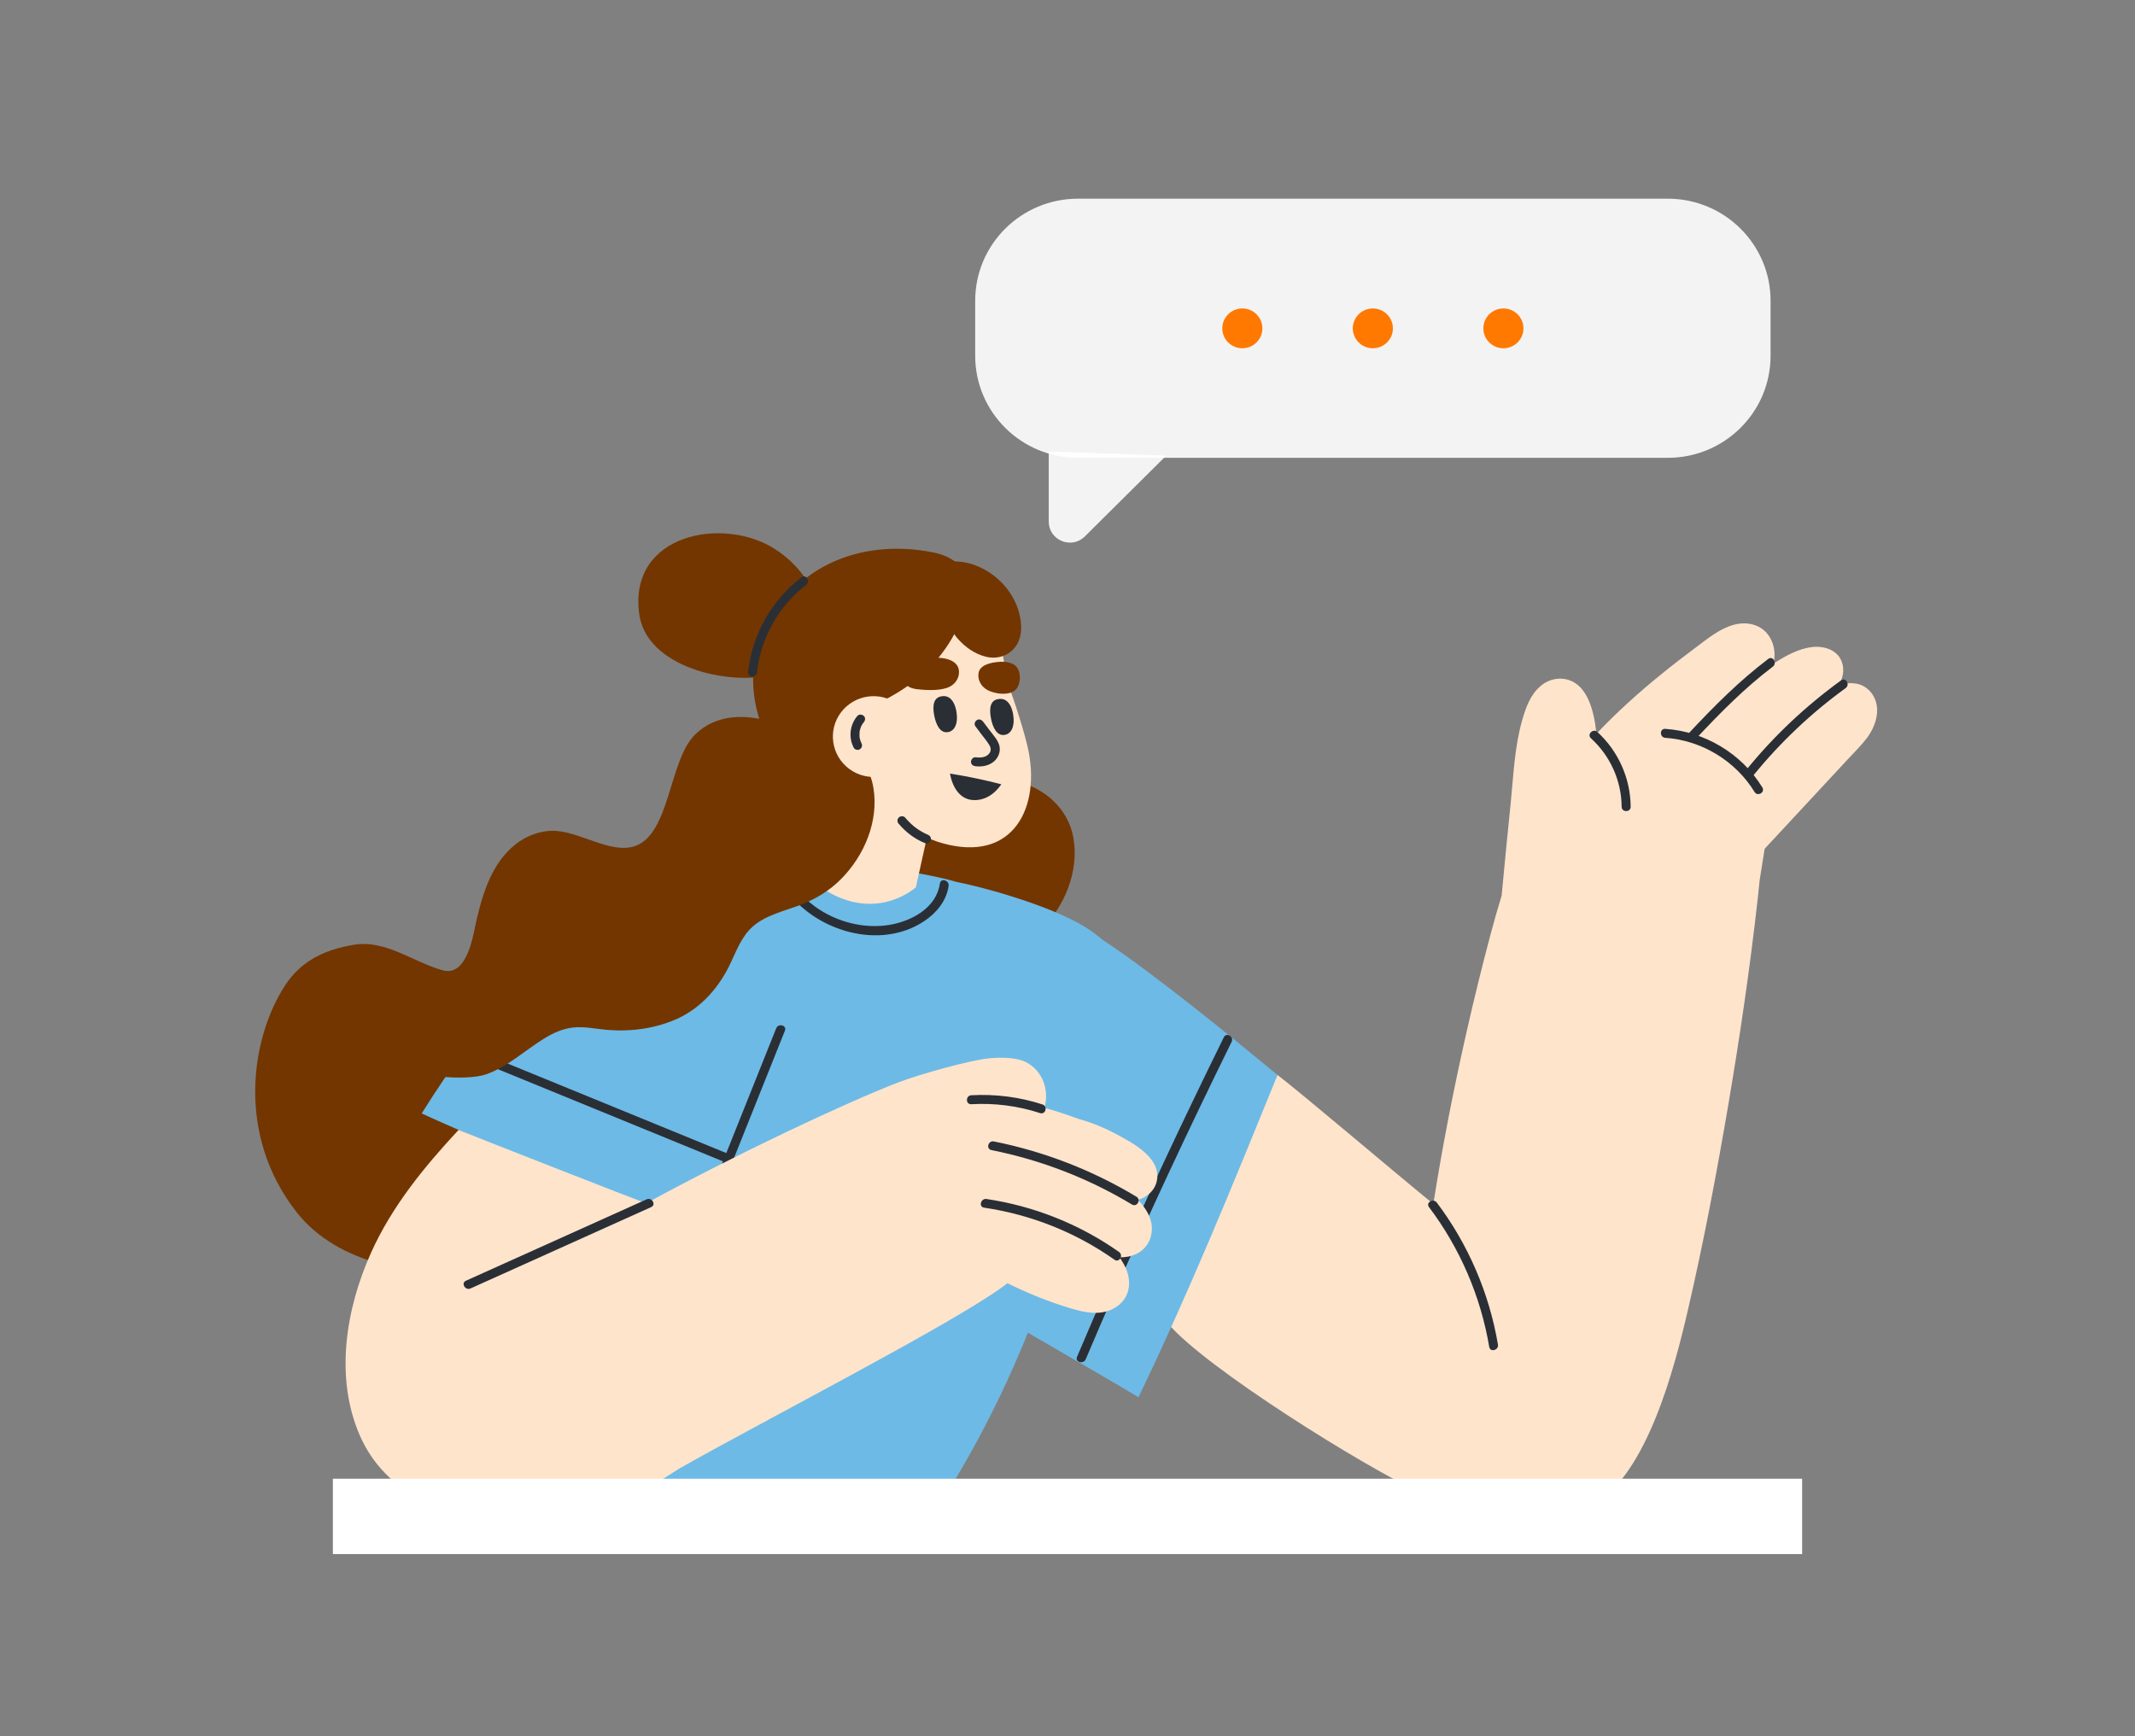 <?xml version="1.0" encoding="UTF-8" standalone="no" ?>
<!DOCTYPE svg PUBLIC "-//W3C//DTD SVG 1.1//EN" "http://www.w3.org/Graphics/SVG/1.1/DTD/svg11.dtd">
<svg xmlns="http://www.w3.org/2000/svg" xmlns:xlink="http://www.w3.org/1999/xlink" version="1.1" width="150" height="122" viewBox="0 0 150 122" xml:space="preserve">

<rect x="0" y="0" width="150" height="122" fill="#808080" stroke="none"/>

<defs>
</defs>
<g transform="matrix(1 0 0 1 75 61)" id="114e8fd0-b549-4e88-b257-33c02c332592"  >
<rect style="stroke: none; stroke-width: 1; stroke-dasharray: none; stroke-linecap: butt; stroke-dashoffset: 0; stroke-linejoin: miter; stroke-miterlimit: 4; fill: rgb(255,255,255); fill-rule: nonzero; opacity: 1; visibility: hidden;" vector-effect="non-scaling-stroke"  x="-75" y="-61" rx="0" ry="0" width="150" height="122" />
</g>
<g transform="matrix(0 0 0 0 0 0)" id="8f337c60-c65d-4e77-bb3d-920b505a3bed"  >
</g>
<g transform="matrix(0.77 0 0 0.77 74.91 60.93)"  >
<g style="" vector-effect="non-scaling-stroke"   >
		<g transform="matrix(1 0 0 1 3.77 -33.77)"  >
<path style="stroke: none; stroke-width: 1; stroke-dasharray: none; stroke-linecap: butt; stroke-dashoffset: 0; stroke-linejoin: miter; stroke-miterlimit: 4; fill: rgb(255,255,255); fill-rule: nonzero; opacity: 0.9;" vector-effect="non-scaling-stroke"  transform=" translate(-78.27, -27.23)" d="M 72.905 23.066 L 72.905 29.466 C 72.905 31.175 74.985 32.031 76.2 30.821 L 83.633 23.44 L 72.905 23.066 Z" stroke-linecap="round" />
</g>
		<g transform="matrix(1 0 0 1 27.98 -49.18)"  >
<path style="stroke: none; stroke-width: 1; stroke-dasharray: none; stroke-linecap: butt; stroke-dashoffset: 0; stroke-linejoin: miter; stroke-miterlimit: 4; fill: rgb(255,255,255); fill-rule: nonzero; opacity: 0.9;" vector-effect="non-scaling-stroke"  transform=" translate(-102.48, -11.82)" d="M 129.387 0 L 75.575 0 C 70.394 0 66.194 4.17 66.194 9.315 L 66.194 14.333 C 66.194 19.477 70.394 23.648 75.575 23.648 L 129.387 23.648 C 134.568 23.648 138.768 19.477 138.768 14.333 L 138.768 9.315 C 138.768 4.17 134.568 0 129.387 0 Z" stroke-linecap="round" />
</g>
		<g transform="matrix(1 0 0 1 16.07 -49.17)"  >
<path style="stroke: none; stroke-width: 1; stroke-dasharray: none; stroke-linecap: butt; stroke-dashoffset: 0; stroke-linejoin: miter; stroke-miterlimit: 4; fill: rgb(255,120,0); fill-rule: nonzero; opacity: 1;" vector-effect="non-scaling-stroke"  transform=" translate(-90.57, -11.82)" d="M 90.569 13.64 C 91.579 13.64 92.398 12.827 92.398 11.824 C 92.398 10.821 91.579 10.008 90.569 10.008 C 89.559 10.008 88.74 10.821 88.74 11.824 C 88.74 12.827 89.559 13.64 90.569 13.64 Z" stroke-linecap="round" />
</g>
		<g transform="matrix(1 0 0 1 27.98 -49.17)"  >
<path style="stroke: none; stroke-width: 1; stroke-dasharray: none; stroke-linecap: butt; stroke-dashoffset: 0; stroke-linejoin: miter; stroke-miterlimit: 4; fill: rgb(255,120,0); fill-rule: nonzero; opacity: 1;" vector-effect="non-scaling-stroke"  transform=" translate(-102.48, -11.82)" d="M 102.478 13.64 C 103.488 13.64 104.307 12.827 104.307 11.824 C 104.307 10.821 103.488 10.008 102.478 10.008 C 101.468 10.008 100.649 10.821 100.649 11.824 C 100.649 12.827 101.468 13.64 102.478 13.64 Z" stroke-linecap="round" />
</g>
		<g transform="matrix(1 0 0 1 39.89 -49.17)"  >
<path style="stroke: none; stroke-width: 1; stroke-dasharray: none; stroke-linecap: butt; stroke-dashoffset: 0; stroke-linejoin: miter; stroke-miterlimit: 4; fill: rgb(255,120,0); fill-rule: nonzero; opacity: 1;" vector-effect="non-scaling-stroke"  transform=" translate(-114.39, -11.82)" d="M 114.39 13.64 C 115.4 13.64 116.219 12.827 116.219 11.824 C 116.219 10.821 115.4 10.008 114.39 10.008 C 113.38 10.008 112.562 10.821 112.562 11.824 C 112.562 12.827 113.38 13.64 114.39 13.64 Z" stroke-linecap="round" />
</g>
		<g transform="matrix(1 0 0 1 41.63 18.77)"  >
<path style="stroke: none; stroke-width: 1; stroke-dasharray: none; stroke-linecap: butt; stroke-dashoffset: 0; stroke-linejoin: miter; stroke-miterlimit: 4; fill: rgb(255,228,204); fill-rule: nonzero; opacity: 1;" vector-effect="non-scaling-stroke"  transform=" translate(-116.14, -79.77)" d="M 147.736 44.839 C 147.017 44.115 145.985 44.121 145.049 44.34 C 145.046 44.34 145.042 44.34 145.039 44.34 C 145.36 43.737 145.524 43.078 145.314 42.378 C 144.955 41.179 143.667 40.781 142.529 40.919 C 141.308 41.072 140.156 41.717 139.137 42.365 C 139.109 42.382 139.081 42.403 139.054 42.42 C 139.214 41.675 139.158 40.888 138.806 40.199 C 138.146 38.91 136.747 38.518 135.403 38.889 C 134.098 39.249 133.002 40.174 131.941 40.965 C 129.816 42.548 127.739 44.205 125.781 45.993 C 124.78 46.908 123.806 47.854 122.878 48.841 C 122.825 48.173 122.724 47.511 122.55 46.852 C 122.291 45.875 121.848 44.801 120.972 44.219 C 119.988 43.564 118.714 43.702 117.817 44.451 C 116.871 45.237 116.453 46.412 116.125 47.552 C 115.416 50.013 115.318 52.646 115.064 55.18 C 114.777 57.987 114.498 60.794 114.24 63.601 C 113.891 64.72 113.574 65.85 113.27 66.979 C 112.471 69.97 111.734 72.975 111.05 75.993 C 109.867 81.205 108.838 86.455 108.007 91.733 C 107.7 91.48 107.389 91.23 107.082 90.977 C 104.852 89.158 96.071 81.718 93.789 79.961 C 93.635 79.843 83.577 102.382 83.776 102.621 C 87.193 106.7 101.875 115.811 106.733 118.022 C 109.218 119.151 111.87 120.052 114.568 120.534 C 116.058 120.801 117.611 120.894 119.102 120.596 C 120.354 120.347 121.531 119.869 122.623 119.217 C 127.54 116.275 129.997 106.742 131.219 101.485 C 132.656 95.299 133.839 89.044 134.904 82.785 C 135.975 76.492 136.904 70.168 137.612 63.822 C 137.672 63.275 137.731 62.731 137.783 62.183 C 137.933 61.23 138.083 60.277 138.237 59.324 C 140.066 57.356 141.894 55.391 143.72 53.423 L 145.775 51.208 C 146.396 50.536 147.07 49.888 147.614 49.15 C 148.539 47.892 148.972 46.073 147.747 44.835 L 147.736 44.839 Z" stroke-linecap="round" />
</g>
		<g transform="matrix(1 0 0 1 -13.04 5.44)"  >
<path style="stroke: none; stroke-width: 1; stroke-dasharray: none; stroke-linecap: butt; stroke-dashoffset: 0; stroke-linejoin: miter; stroke-miterlimit: 4; fill: rgb(115,54,0); fill-rule: nonzero; opacity: 1;" vector-effect="non-scaling-stroke"  transform=" translate(-61.46, -66.44)" d="M 68.415 52.924 C 65.515 52.771 62.129 53.804 60.049 55.88 C 58.992 56.933 58.343 58.198 58.158 59.678 C 58.008 60.87 58.14 62.201 56.922 62.859 C 56.249 63.223 55.509 63.455 54.807 63.757 C 54.022 64.093 53.261 64.484 52.539 64.938 C 51.147 65.819 49.887 66.921 48.993 68.31 C 47.206 71.086 47.213 74.6 48.958 77.407 C 49.831 78.807 51.063 79.805 52.762 79.944 C 53.973 80.044 55.181 79.753 56.27 79.23 C 57.348 79.084 58.402 78.692 59.334 78.055 C 60.643 77.161 61.445 75.844 62.108 74.444 C 62.663 73.276 63.138 71.963 64.133 71.079 C 65.347 70.001 67.05 69.641 68.533 69.073 C 69.912 68.542 71.186 67.766 72.222 66.713 C 74.355 64.557 75.674 61.417 75.161 58.371 C 74.613 55.114 71.594 53.083 68.411 52.913 L 68.415 52.924 Z" stroke-linecap="round" />
</g>
		<g transform="matrix(1 0 0 1 1.68 25.86)"  >
<path style="stroke: none; stroke-width: 1; stroke-dasharray: none; stroke-linecap: butt; stroke-dashoffset: 0; stroke-linejoin: miter; stroke-miterlimit: 4; fill: rgb(109,186,230); fill-rule: nonzero; opacity: 1;" vector-effect="non-scaling-stroke"  transform=" translate(-76.18, -86.86)" d="M 61.165 97.562 C 66.826 101.197 77.044 106.918 81.093 109.372 C 85.738 99.721 89.493 90.503 93.782 79.964 C 89.493 76.43 82.339 70.587 77.763 67.596 C 75.017 65.801 74.026 65.538 70.902 64.509 C 69.457 64.034 69.119 64.779 67.583 64.938 C 65.912 65.115 64.743 66.21 64.072 67.683 C 63.402 69.156 63.113 70.857 62.746 72.424 C 62.352 74.122 62.01 75.834 61.766 77.556 C 61.609 78.668 61.507 79.791 61.459 80.917 C 63.392 88.763 54.36 93.188 61.162 97.558 L 61.165 97.562 Z" stroke-linecap="round" />
</g>
		<g transform="matrix(1 0 0 1 -43.67 11.49)"  >
<path style="stroke: none; stroke-width: 1; stroke-dasharray: none; stroke-linecap: butt; stroke-dashoffset: 0; stroke-linejoin: miter; stroke-miterlimit: 4; fill: rgb(115,54,0); fill-rule: nonzero; opacity: 1;" vector-effect="non-scaling-stroke"  transform=" translate(-30.83, -72.49)" d="M 61.165 59.026 C 61.147 56.687 60.505 54.32 58.997 52.48 C 57.908 51.153 56.052 50.072 54.335 50.373 C 51.993 49.808 49.927 48.443 47.62 47.743 C 45.202 47.012 42.549 47.033 40.644 48.894 C 38.26 51.222 38.365 57.845 35.245 59.044 C 32.962 59.92 29.982 57.592 27.511 57.685 C 26.318 57.73 25.18 58.181 24.252 58.919 C 22.098 60.634 21.282 63.317 20.681 65.877 C 20.419 66.987 19.914 71.037 17.617 70.414 C 14.944 69.686 12.417 67.603 9.52 68.082 C 6.763 68.535 4.67 69.585 3.225 71.796 C 0.143 76.516 -1.309 85.367 4.286 92.495 C 8.009 97.24 15.628 98.858 21.016 96.848 C 23.466 95.933 25.989 87.38 27.965 85.707 C 28.153 85.779 28.342 85.849 28.53 85.904 C 30.656 86.545 33.008 86.382 35.144 85.883 C 39.342 84.906 44.346 83.825 46.859 80.37 C 49.445 76.814 53.152 74.784 55.839 71.703 C 58.809 68.296 61.203 63.667 61.168 59.023 L 61.165 59.026 Z" stroke-linecap="round" />
</g>
		<g transform="matrix(1 0 0 1 -20.92 30.15)"  >
<path style="stroke: none; stroke-width: 1; stroke-dasharray: none; stroke-linecap: butt; stroke-dashoffset: 0; stroke-linejoin: miter; stroke-miterlimit: 4; fill: rgb(109,186,230); fill-rule: nonzero; opacity: 1;" vector-effect="non-scaling-stroke"  transform=" translate(-53.58, -91.15)" d="M 82.105 80.048 C 81.725 74.534 81.233 69.922 76.724 66.785 C 73.942 64.852 67.932 63.05 64.572 62.367 C 64.564 62.367 64.554 62.36 64.547 62.36 C 56.185 59.969 40.91 60.316 40.91 60.316 C 40.91 60.316 39.824 63.615 39.594 63.733 C 39.486 63.788 32.506 78.249 29.034 83.083 C 28.36 84.019 27.714 84.979 27.086 85.942 C 25.421 87.287 24.964 89.626 25.02 91.692 C 25.09 94.194 25.858 96.765 26.779 99.08 C 28.712 103.942 31.382 115.26 37.224 117.1 L 60.673 122 C 61.916 121.31 70.389 108.551 74.242 93.715 C 75.01 90.763 79.386 92.069 80.412 89.193 C 81.466 86.244 82.321 83.205 82.105 80.041 L 82.105 80.048 Z" stroke-linecap="round" />
</g>
		<g transform="matrix(1 0 0 1 -18.21 3.71)"  >
<path style="stroke: none; stroke-width: 1; stroke-dasharray: none; stroke-linecap: butt; stroke-dashoffset: 0; stroke-linejoin: miter; stroke-miterlimit: 4; fill: rgb(42,47,53); fill-rule: nonzero; opacity: 1;" vector-effect="non-scaling-stroke"  transform=" translate(-56.29, -64.72)" d="M 48.888 63.008 C 51.554 66.824 57.484 68.657 61.563 65.923 C 62.68 65.174 63.581 64.072 63.769 62.717 C 63.842 62.201 63.047 61.979 62.973 62.499 C 62.663 64.72 60.401 65.943 58.36 66.28 C 56.269 66.623 54.06 66.131 52.256 65.053 C 51.209 64.426 50.294 63.594 49.6 62.596 C 49.3 62.166 48.584 62.575 48.888 63.008 Z" stroke-linecap="round" />
</g>
		<g transform="matrix(1 0 0 1 -41.07 16.59)"  >
<path style="stroke: none; stroke-width: 1; stroke-dasharray: none; stroke-linecap: butt; stroke-dashoffset: 0; stroke-linejoin: miter; stroke-miterlimit: 4; fill: rgb(109,186,230); fill-rule: nonzero; opacity: 1;" vector-effect="non-scaling-stroke"  transform=" translate(-33.43, -77.59)" d="M 45.268 94.859 C 41.893 94.027 38.424 91.882 35.098 90.856 C 30.62 89.474 26.202 87.9 21.861 86.147 C 19.781 85.305 17.725 84.41 15.69 83.475 C 18.479 79.018 21.585 74.766 25.092 70.84 C 26.897 68.823 28.778 66.848 30.809 65.049 C 32.714 63.362 34.85 61.774 37.29 60.936 C 39.506 60.177 41.816 60.09 44.046 60.832 C 46.032 61.49 47.84 62.769 49.089 64.446 C 52.352 68.83 51.134 74.808 49.78 79.646 C 48.454 84.369 46.964 90.264 45.271 94.859 L 45.268 94.859 Z" stroke-linecap="round" />
</g>
		<g transform="matrix(1 0 0 1 8.05 30.24)"  >
<path style="stroke: none; stroke-width: 1; stroke-dasharray: none; stroke-linecap: butt; stroke-dashoffset: 0; stroke-linejoin: miter; stroke-miterlimit: 4; fill: rgb(42,47,53); fill-rule: nonzero; opacity: 1;" vector-effect="non-scaling-stroke"  transform=" translate(-82.56, -91.24)" d="M 76.29 105.907 C 79.522 98.258 82.97 90.7 86.558 83.208 C 87.563 81.112 88.578 79.022 89.604 76.936 C 89.835 76.465 89.126 76.049 88.892 76.523 C 85.186 84.054 81.616 91.65 78.238 99.329 C 77.309 101.443 76.395 103.564 75.495 105.688 C 75.289 106.173 76.088 106.385 76.29 105.907 Z" stroke-linecap="round" />
</g>
		<g transform="matrix(1 0 0 1 -29.59 23.62)"  >
<path style="stroke: none; stroke-width: 1; stroke-dasharray: none; stroke-linecap: butt; stroke-dashoffset: 0; stroke-linejoin: miter; stroke-miterlimit: 4; fill: rgb(42,47,53); fill-rule: nonzero; opacity: 1;" vector-effect="non-scaling-stroke"  transform=" translate(-44.91, -84.62)" d="M 41.788 93.542 C 44.137 87.668 46.486 81.794 48.834 75.92 C 49.03 75.432 48.234 75.22 48.039 75.702 C 45.69 81.576 43.341 87.45 40.993 93.324 C 40.797 93.812 41.593 94.024 41.788 93.542 Z" stroke-linecap="round" />
</g>
		<g transform="matrix(1 0 0 1 -42.88 21.67)"  >
<path style="stroke: none; stroke-width: 1; stroke-dasharray: none; stroke-linecap: butt; stroke-dashoffset: 0; stroke-linejoin: miter; stroke-miterlimit: 4; fill: rgb(42,47,53); fill-rule: nonzero; opacity: 1;" vector-effect="non-scaling-stroke"  transform=" translate(-31.63, -82.67)" d="M 19.276 78.055 C 25.583 80.637 31.889 83.218 38.195 85.8 C 40.048 86.559 41.902 87.318 43.755 88.077 C 44.243 88.278 44.456 87.488 43.975 87.287 C 37.668 84.705 31.362 82.123 25.056 79.542 C 23.203 78.783 21.349 78.024 19.496 77.265 C 19.008 77.064 18.795 77.854 19.276 78.055 Z" stroke-linecap="round" />
</g>
		<g transform="matrix(1 0 0 1 58.92 -9.64)"  >
<path style="stroke: none; stroke-width: 1; stroke-dasharray: none; stroke-linecap: butt; stroke-dashoffset: 0; stroke-linejoin: miter; stroke-miterlimit: 4; fill: rgb(42,47,53); fill-rule: nonzero; opacity: 1;" vector-effect="non-scaling-stroke"  transform=" translate(-133.42, -51.36)" d="M 129.16 49.199 C 132.483 49.424 135.585 51.316 137.306 54.14 C 137.581 54.591 138.293 54.178 138.018 53.728 C 136.14 50.647 132.779 48.627 129.16 48.381 C 128.63 48.346 128.633 49.164 129.16 49.199 Z" stroke-linecap="round" />
</g>
		<g transform="matrix(1 0 0 1 66.65 -12.67)"  >
<path style="stroke: none; stroke-width: 1; stroke-dasharray: none; stroke-linecap: butt; stroke-dashoffset: 0; stroke-linejoin: miter; stroke-miterlimit: 4; fill: rgb(42,47,53); fill-rule: nonzero; opacity: 1;" vector-effect="non-scaling-stroke"  transform=" translate(-141.15, -48.33)" d="M 137.179 52.647 C 139.633 49.635 142.467 46.943 145.618 44.662 C 146.044 44.354 145.632 43.644 145.203 43.955 C 141.992 46.281 139.099 49.001 136.6 52.068 C 136.268 52.473 136.848 53.056 137.183 52.647 L 137.179 52.647 Z" stroke-linecap="round" />
</g>
		<g transform="matrix(1 0 0 1 60.71 -15.35)"  >
<path style="stroke: none; stroke-width: 1; stroke-dasharray: none; stroke-linecap: butt; stroke-dashoffset: 0; stroke-linejoin: miter; stroke-miterlimit: 4; fill: rgb(42,47,53); fill-rule: nonzero; opacity: 1;" vector-effect="non-scaling-stroke"  transform=" translate(-135.21, -45.64)" d="M 131.975 49.254 C 134.167 46.911 136.408 44.638 138.973 42.694 C 139.388 42.379 138.98 41.668 138.557 41.987 C 135.933 43.976 133.637 46.277 131.393 48.675 C 131.033 49.06 131.612 49.639 131.975 49.254 Z" stroke-linecap="round" />
</g>
		<g transform="matrix(1 0 0 1 49.63 -8.78)"  >
<path style="stroke: none; stroke-width: 1; stroke-dasharray: none; stroke-linecap: butt; stroke-dashoffset: 0; stroke-linejoin: miter; stroke-miterlimit: 4; fill: rgb(42,47,53); fill-rule: nonzero; opacity: 1;" vector-effect="non-scaling-stroke"  transform=" translate(-124.13, -52.23)" d="M 122.379 49.254 C 124.138 50.851 125.164 53.132 125.178 55.498 C 125.178 56.025 126.006 56.025 126.002 55.498 C 125.988 52.924 124.875 50.415 122.962 48.675 C 122.571 48.322 121.988 48.897 122.379 49.254 Z" stroke-linecap="round" />
</g>
		<g transform="matrix(1 0 0 1 36.21 37.26)"  >
<path style="stroke: none; stroke-width: 1; stroke-dasharray: none; stroke-linecap: butt; stroke-dashoffset: 0; stroke-linejoin: miter; stroke-miterlimit: 4; fill: rgb(42,47,53); fill-rule: nonzero; opacity: 1;" vector-effect="non-scaling-stroke"  transform=" translate(-110.71, -98.27)" d="M 107.601 92.031 C 110.431 95.787 112.316 100.168 113.098 104.794 C 113.185 105.31 113.981 105.092 113.893 104.576 C 113.101 99.891 111.178 95.42 108.313 91.619 C 107.999 91.203 107.283 91.608 107.601 92.031 Z" stroke-linecap="round" />
</g>
		<g transform="matrix(1 0 0 1 -17.44 -6.13)"  >
<path style="stroke: none; stroke-width: 1; stroke-dasharray: none; stroke-linecap: butt; stroke-dashoffset: 0; stroke-linejoin: miter; stroke-miterlimit: 4; fill: rgb(255,228,204); fill-rule: nonzero; opacity: 1;" vector-effect="non-scaling-stroke"  transform=" translate(-57.07, -54.87)" d="M 63.707 49.677 L 60.79 62.842 C 60.79 62.842 56.218 67.018 50.425 61.452 L 55.272 45.404 L 63.707 49.68 L 63.707 49.677 Z" stroke-linecap="round" />
</g>
		<g transform="matrix(1 0 0 1 -15.04 -14.84)"  >
<path style="stroke: none; stroke-width: 1; stroke-dasharray: none; stroke-linecap: butt; stroke-dashoffset: 0; stroke-linejoin: miter; stroke-miterlimit: 4; fill: rgb(255,228,204); fill-rule: nonzero; opacity: 1;" vector-effect="non-scaling-stroke"  transform=" translate(-59.46, -46.16)" d="M 70.977 50.02 C 70.736 48.98 70.317 47.59 69.927 46.398 C 69.839 46.159 69.759 45.92 69.682 45.674 C 69.529 45.224 69.386 44.828 69.267 44.53 C 69.274 44.433 69.009 43.162 68.862 42.628 C 68.325 37.291 63.791 33.126 58.274 33.126 C 52.397 33.126 47.633 37.856 47.633 43.692 C 47.633 49.528 51.95 53.797 57.436 54.223 C 57.495 54.31 57.551 54.4 57.611 54.487 C 58.999 56.486 60.706 58.108 63.16 58.804 C 69.773 60.683 72.23 55.395 70.977 50.02 Z" stroke-linecap="round" />
</g>
		<g transform="matrix(1 0 0 1 -6.12 -17.28)"  >
<path style="stroke: none; stroke-width: 1; stroke-dasharray: none; stroke-linecap: butt; stroke-dashoffset: 0; stroke-linejoin: miter; stroke-miterlimit: 4; fill: rgb(115,54,0); fill-rule: nonzero; opacity: 1;" vector-effect="non-scaling-stroke"  transform=" translate(-68.39, -43.73)" d="M 69.838 42.597 C 69.517 42.34 68.959 42.247 68.516 42.268 C 67.552 42.32 66.624 42.58 66.509 43.304 C 66.432 43.792 66.627 44.274 66.987 44.607 C 67.315 44.908 67.758 45.05 68.187 45.134 C 68.442 45.186 69.793 45.4 70.159 44.409 C 70.383 43.799 70.316 42.982 69.838 42.597 Z" stroke-linecap="round" />
</g>
		<g transform="matrix(1 0 0 1 -12.34 -17.64)"  >
<path style="stroke: none; stroke-width: 1; stroke-dasharray: none; stroke-linecap: butt; stroke-dashoffset: 0; stroke-linejoin: miter; stroke-miterlimit: 4; fill: rgb(115,54,0); fill-rule: nonzero; opacity: 1;" vector-effect="non-scaling-stroke"  transform=" translate(-62.16, -43.35)" d="M 64.714 43.099 C 64.602 41.592 61.932 41.741 60.976 42.167 C 60.585 42.344 60.226 42.576 59.933 42.895 C 59.535 43.328 59.468 43.976 59.943 44.392 C 60.327 44.725 60.878 44.759 61.364 44.797 C 61.873 44.839 62.383 44.849 62.892 44.787 C 63.325 44.735 63.779 44.631 64.131 44.357 C 64.515 44.056 64.752 43.591 64.714 43.099 Z" stroke-linecap="round" />
</g>
		<g transform="matrix(1 0 0 1 -8.31 -23.51)"  >
<path style="stroke: none; stroke-width: 1; stroke-dasharray: none; stroke-linecap: butt; stroke-dashoffset: 0; stroke-linejoin: miter; stroke-miterlimit: 4; fill: rgb(115,54,0); fill-rule: nonzero; opacity: 1;" vector-effect="non-scaling-stroke"  transform=" translate(-66.19, -37.48)" d="M 70.233 37.898 C 69.793 36.106 68.523 34.599 66.89 33.75 C 66.056 33.316 65.065 33.05 64.119 33.102 C 62.866 33.171 61.959 34.12 62 35.368 C 62.039 36.463 62.789 37.506 63.456 38.324 C 63.505 38.386 63.56 38.438 63.609 38.501 C 63.682 38.684 63.759 38.865 63.854 39.038 C 64.067 39.433 64.307 39.807 64.604 40.143 C 65.288 40.916 66.132 41.523 67.148 41.782 C 68.275 42.07 69.43 41.658 70.017 40.646 C 70.495 39.821 70.45 38.792 70.23 37.894 L 70.233 37.898 Z" stroke-linecap="round" />
</g>
		<g transform="matrix(1 0 0 1 -18.74 -18.68)"  >
<path style="stroke: none; stroke-width: 1; stroke-dasharray: none; stroke-linecap: butt; stroke-dashoffset: 0; stroke-linejoin: miter; stroke-miterlimit: 4; fill: rgb(115,54,0); fill-rule: nonzero; opacity: 1;" vector-effect="non-scaling-stroke"  transform=" translate(-55.76, -42.31)" d="M 65.547 35.16 C 65.515 34.997 65.442 34.852 65.341 34.734 C 65.097 33.296 63.791 32.547 62.322 32.26 C 55.527 30.932 49.2 33.694 46.565 40.24 C 44.953 44.253 46.383 51.16 51.21 52.529 C 53.018 53.042 54.697 52.269 55.635 50.696 C 56.462 49.309 56.441 47.663 56.968 46.184 C 58.919 45.321 60.717 44.146 62.207 42.597 C 63.163 41.602 63.962 40.441 64.556 39.201 C 64.849 38.587 65.072 37.953 65.257 37.305 C 65.445 36.65 65.672 35.85 65.543 35.167 L 65.547 35.16 Z" stroke-linecap="round" />
</g>
		<g transform="matrix(1 0 0 1 -39.44 3.24)"  >
<path style="stroke: none; stroke-width: 1; stroke-dasharray: none; stroke-linecap: butt; stroke-dashoffset: 0; stroke-linejoin: miter; stroke-miterlimit: 4; fill: rgb(115,54,0); fill-rule: nonzero; opacity: 1;" vector-effect="non-scaling-stroke"  transform=" translate(-35.06, -64.24)" d="M 56.904 53.742 C 56.356 50.484 53.337 48.453 50.154 48.283 C 47.254 48.131 43.869 49.164 41.789 51.239 C 40.731 52.293 40.082 53.558 39.897 55.038 C 39.747 56.23 39.88 57.56 38.662 58.219 C 37.988 58.583 37.248 58.815 36.547 59.116 C 35.761 59.453 35.001 59.844 34.278 60.298 C 33.497 60.79 32.764 61.359 32.108 62.003 C 31.022 62.561 30.052 63.469 29.232 64.311 C 28.258 65.313 27.414 66.432 26.597 67.558 C 24.807 70.029 22.957 72.399 20.744 74.52 C 19.614 75.601 17.076 74.506 15.848 75.473 C 15.014 75.057 12.63 77.889 13.199 78.609 C 14.462 80.21 19.833 80.529 21.585 79.902 C 23.564 79.198 25.103 77.722 26.862 76.641 C 27.661 76.149 28.544 75.74 29.487 75.636 C 30.541 75.518 31.591 75.768 32.638 75.854 C 34.802 76.031 37.077 75.719 39.059 74.811 C 41.234 73.813 42.846 71.925 43.851 69.807 C 44.406 68.639 44.881 67.326 45.875 66.442 C 47.09 65.365 48.793 65.004 50.276 64.436 C 51.655 63.906 52.928 63.129 53.965 62.076 C 56.097 59.92 57.416 56.781 56.904 53.735 L 56.904 53.742 Z" stroke-linecap="round" />
</g>
		<g transform="matrix(1 0 0 1 -8.27 -7.33)"  >
<path style="stroke: none; stroke-width: 1; stroke-dasharray: none; stroke-linecap: butt; stroke-dashoffset: 0; stroke-linejoin: miter; stroke-miterlimit: 4; fill: rgb(42,47,53); fill-rule: nonzero; opacity: 1;" vector-effect="non-scaling-stroke"  transform=" translate(-66.23, -53.67)" d="M 65.981 54.878 C 64.746 54.795 64.111 53.645 63.891 52.463 C 65.475 52.712 67.067 53.042 68.578 53.44 C 68.389 53.71 68.176 53.96 67.921 54.185 C 67.374 54.667 66.683 54.927 65.978 54.878 L 65.981 54.878 Z" stroke-linecap="round" />
</g>
		<g transform="matrix(1 0 0 1 -17.58 -11.92)"  >
<path style="stroke: none; stroke-width: 1; stroke-dasharray: none; stroke-linecap: butt; stroke-dashoffset: 0; stroke-linejoin: miter; stroke-miterlimit: 4; fill: rgb(255,228,204); fill-rule: nonzero; opacity: 1;" vector-effect="non-scaling-stroke"  transform=" translate(-56.92, -49.07)" d="M 59.137 46.118 C 60.781 47.334 61.123 49.642 59.898 51.274 C 58.673 52.906 56.349 53.246 54.705 52.03 C 53.061 50.813 52.719 48.505 53.944 46.873 C 55.169 45.241 57.493 44.901 59.137 46.118 Z" stroke-linecap="round" />
</g>
		<g transform="matrix(1 0 0 1 -19.02 -12.31)"  >
<path style="stroke: none; stroke-width: 1; stroke-dasharray: none; stroke-linecap: butt; stroke-dashoffset: 0; stroke-linejoin: miter; stroke-miterlimit: 4; fill: rgb(42,47,53); fill-rule: nonzero; opacity: 1;" vector-effect="non-scaling-stroke"  transform=" translate(-55.48, -48.69)" d="M 55.813 49.68 C 55.802 49.659 55.792 49.635 55.781 49.614 C 55.764 49.576 55.764 49.583 55.781 49.614 C 55.764 49.569 55.746 49.524 55.729 49.479 C 55.698 49.382 55.67 49.282 55.652 49.181 C 55.652 49.174 55.638 49.098 55.645 49.146 C 55.652 49.195 55.645 49.119 55.645 49.112 C 55.642 49.063 55.638 49.015 55.635 48.97 C 55.635 48.866 55.635 48.765 55.645 48.665 C 55.649 48.623 55.652 48.627 55.645 48.665 C 55.649 48.641 55.652 48.616 55.656 48.595 C 55.666 48.547 55.673 48.502 55.687 48.453 C 55.712 48.36 55.743 48.27 55.778 48.18 C 55.764 48.211 55.764 48.218 55.778 48.18 C 55.788 48.159 55.799 48.135 55.809 48.114 C 55.834 48.065 55.862 48.017 55.889 47.972 C 55.914 47.93 55.942 47.889 55.97 47.85 C 55.973 47.843 56.019 47.785 55.991 47.819 C 55.959 47.857 56.029 47.774 56.029 47.778 C 56.169 47.615 56.204 47.358 56.029 47.199 C 55.876 47.06 55.596 47.026 55.446 47.199 C 54.755 48.006 54.623 49.15 55.108 50.096 C 55.206 50.286 55.492 50.356 55.67 50.242 C 55.865 50.117 55.921 49.888 55.816 49.684 L 55.813 49.68 Z" stroke-linecap="round" />
</g>
		<g transform="matrix(1 0 0 1 -5.87 -13.71)"  >
<path style="stroke: none; stroke-width: 1; stroke-dasharray: none; stroke-linecap: butt; stroke-dashoffset: 0; stroke-linejoin: miter; stroke-miterlimit: 4; fill: rgb(42,47,53); fill-rule: nonzero; opacity: 1;" vector-effect="non-scaling-stroke"  transform=" translate(-68.63, -47.29)" d="M 68.204 45.681 C 69.45 45.369 69.744 47.036 69.702 47.746 C 69.674 48.207 69.513 48.786 68.948 48.918 C 68.124 49.112 67.786 48.114 67.664 47.563 C 67.528 46.949 67.388 45.882 68.204 45.681 Z" stroke-linecap="round" />
</g>
		<g transform="matrix(1 0 0 1 -11.04 -13.96)"  >
<path style="stroke: none; stroke-width: 1; stroke-dasharray: none; stroke-linecap: butt; stroke-dashoffset: 0; stroke-linejoin: miter; stroke-miterlimit: 4; fill: rgb(42,47,53); fill-rule: nonzero; opacity: 1;" vector-effect="non-scaling-stroke"  transform=" translate(-63.47, -47.04)" d="M 63.039 45.428 C 64.285 45.116 64.579 46.783 64.537 47.493 C 64.509 47.954 64.348 48.533 63.783 48.665 C 62.959 48.859 62.621 47.861 62.498 47.31 C 62.362 46.697 62.219 45.629 63.039 45.428 Z" stroke-linecap="round" />
</g>
		<g transform="matrix(1 0 0 1 -7.37 -11.33)"  >
<path style="stroke: none; stroke-width: 1; stroke-dasharray: none; stroke-linecap: butt; stroke-dashoffset: 0; stroke-linejoin: miter; stroke-miterlimit: 4; fill: rgb(42,47,53); fill-rule: nonzero; opacity: 1;" vector-effect="non-scaling-stroke"  transform=" translate(-67.14, -49.68)" d="M 66.237 51.801 C 66.816 51.87 67.427 51.763 67.887 51.389 C 68.32 51.039 68.55 50.456 68.407 49.909 C 68.278 49.417 67.891 49.011 67.591 48.613 C 67.367 48.318 67.147 48.024 66.924 47.733 C 66.791 47.556 66.568 47.466 66.362 47.587 C 66.188 47.688 66.08 47.968 66.216 48.145 L 66.802 48.925 C 67.036 49.233 67.294 49.535 67.493 49.867 C 67.692 50.193 67.66 50.495 67.381 50.748 C 67.081 51.021 66.624 51.032 66.233 50.987 C 66.013 50.959 65.821 51.195 65.821 51.396 C 65.821 51.638 66.01 51.777 66.233 51.804 L 66.237 51.801 Z" stroke-linecap="round" />
</g>
		<g transform="matrix(1 0 0 1 -30.89 -23.87)"  >
<path style="stroke: none; stroke-width: 1; stroke-dasharray: none; stroke-linecap: butt; stroke-dashoffset: 0; stroke-linejoin: miter; stroke-miterlimit: 4; fill: rgb(115,54,0); fill-rule: nonzero; opacity: 1;" vector-effect="non-scaling-stroke"  transform=" translate(-43.61, -37.13)" d="M 51.202 35.583 C 50.504 34.079 49.314 32.869 47.925 31.975 C 43.259 28.96 34.534 30.544 35.539 37.905 C 36.209 42.794 43.723 44.454 47.743 43.442 C 51.23 42.566 52.66 38.719 51.202 35.583 Z" stroke-linecap="round" />
</g>
		<g transform="matrix(1 0 0 1 -26.3 -21.96)"  >
<path style="stroke: none; stroke-width: 1; stroke-dasharray: none; stroke-linecap: butt; stroke-dashoffset: 0; stroke-linejoin: miter; stroke-miterlimit: 4; fill: rgb(42,47,53); fill-rule: nonzero; opacity: 1;" vector-effect="non-scaling-stroke"  transform=" translate(-48.2, -39.04)" d="M 46.295 43.214 C 46.623 40.105 48.27 37.16 50.766 35.254 C 51.181 34.938 50.769 34.224 50.35 34.547 C 47.6 36.65 45.834 39.786 45.471 43.214 C 45.416 43.737 46.239 43.734 46.295 43.214 Z" stroke-linecap="round" />
</g>
		<g transform="matrix(1 0 0 1 -28.72 38.72)"  >
<path style="stroke: none; stroke-width: 1; stroke-dasharray: none; stroke-linecap: butt; stroke-dashoffset: 0; stroke-linejoin: miter; stroke-miterlimit: 4; fill: rgb(255,228,204); fill-rule: nonzero; opacity: 1;" vector-effect="non-scaling-stroke"  transform=" translate(-45.78, -99.72)" d="M 82.8 89.456 C 83.04 87.436 80.521 86.147 79.048 85.353 C 78.022 84.802 76.936 84.352 75.816 84.029 C 75.767 84.016 75.715 84.002 75.666 83.988 C 74.633 83.603 73.579 83.26 72.518 82.962 C 72.958 81.382 72.389 79.618 70.861 78.811 C 69.995 78.353 68.582 78.357 67.646 78.429 C 65.838 78.568 61.082 79.909 59.159 80.651 C 54.381 82.494 44.421 87.18 36.184 91.671 C 35.644 91.511 19.988 85.377 19.059 84.975 C 15.922 88.354 12.997 91.917 11.085 96.151 C 8.733 101.367 7.752 107.619 10.055 112.882 C 12.355 118.143 17.96 120.61 24.514 121.026 C 28.392 121.272 32.551 119.758 36.446 117.564 C 36.45 117.564 36.453 117.557 36.457 117.557 C 37.364 117.044 38.258 116.493 39.13 115.918 C 46.288 111.836 64.069 102.708 68.704 99.291 C 68.85 99.184 68.993 99.076 69.136 98.969 C 70.948 99.863 72.818 100.625 74.769 101.221 C 76.225 101.665 77.844 102.025 79.177 101.055 C 80.447 100.13 80.482 98.553 79.777 97.271 C 79.652 97.046 79.516 96.827 79.373 96.609 C 79.638 96.609 79.899 96.588 80.154 96.54 C 81.505 96.283 82.367 95.23 82.311 93.857 C 82.269 92.88 81.707 92.069 81.058 91.366 C 81.941 91.088 82.684 90.413 82.796 89.456 L 82.8 89.456 Z" stroke-linecap="round" />
</g>
		<g transform="matrix(1 0 0 1 -1.39 33.09)"  >
<path style="stroke: none; stroke-width: 1; stroke-dasharray: none; stroke-linecap: butt; stroke-dashoffset: 0; stroke-linejoin: miter; stroke-miterlimit: 4; fill: rgb(42,47,53); fill-rule: nonzero; opacity: 1;" vector-effect="non-scaling-stroke"  transform=" translate(-73.11, -94.09)" d="M 67.011 92.073 C 71.297 92.71 75.376 94.332 78.905 96.824 C 79.337 97.129 79.749 96.422 79.32 96.117 C 75.739 93.591 71.572 91.927 67.227 91.282 C 66.707 91.206 66.484 91.993 67.007 92.073 L 67.011 92.073 Z" stroke-linecap="round" />
</g>
		<g transform="matrix(1 0 0 1 -0.26 27.93)"  >
<path style="stroke: none; stroke-width: 1; stroke-dasharray: none; stroke-linecap: butt; stroke-dashoffset: 0; stroke-linejoin: miter; stroke-miterlimit: 4; fill: rgb(42,47,53); fill-rule: nonzero; opacity: 1;" vector-effect="non-scaling-stroke"  transform=" translate(-74.24, -88.93)" d="M 67.676 86.819 C 72.206 87.724 76.547 89.404 80.498 91.785 C 80.952 92.059 81.367 91.352 80.913 91.078 C 76.907 88.663 72.492 86.947 67.896 86.029 C 67.379 85.925 67.156 86.715 67.676 86.819 Z" stroke-linecap="round" />
</g>
		<g transform="matrix(1 0 0 1 -5.47 21.63)"  >
<path style="stroke: none; stroke-width: 1; stroke-dasharray: none; stroke-linecap: butt; stroke-dashoffset: 0; stroke-linejoin: miter; stroke-miterlimit: 4; fill: rgb(42,47,53); fill-rule: nonzero; opacity: 1;" vector-effect="non-scaling-stroke"  transform=" translate(-69.03, -82.63)" d="M 65.839 82.633 C 67.968 82.515 70.086 82.778 72.114 83.444 C 72.62 83.61 72.836 82.82 72.334 82.654 C 70.243 81.971 68.034 81.694 65.839 81.815 C 65.312 81.843 65.308 82.661 65.839 82.633 Z" stroke-linecap="round" />
</g>
		<g transform="matrix(1 0 0 1 -46.32 34.38)"  >
<path style="stroke: none; stroke-width: 1; stroke-dasharray: none; stroke-linecap: butt; stroke-dashoffset: 0; stroke-linejoin: miter; stroke-miterlimit: 4; fill: rgb(42,47,53); fill-rule: nonzero; opacity: 1;" vector-effect="non-scaling-stroke"  transform=" translate(-28.18, -95.38)" d="M 20.144 99.447 C 25.641 96.973 31.134 94.495 36.631 92.021 C 37.112 91.802 36.694 91.099 36.215 91.314 C 30.719 93.788 25.226 96.266 19.729 98.74 C 19.247 98.958 19.666 99.662 20.144 99.447 Z" stroke-linecap="round" />
</g>
		<g transform="matrix(1 0 0 1 -13.87 -3.4)"  >
<path style="stroke: none; stroke-width: 1; stroke-dasharray: none; stroke-linecap: butt; stroke-dashoffset: 0; stroke-linejoin: miter; stroke-miterlimit: 4; fill: rgb(42,47,53); fill-rule: nonzero; opacity: 1;" vector-effect="non-scaling-stroke"  transform=" translate(-60.63, -57.6)" d="M 59.225 57.051 C 59.871 57.824 60.698 58.441 61.637 58.818 C 61.836 58.898 62.097 58.732 62.143 58.534 C 62.199 58.299 62.069 58.118 61.856 58.032 C 61.783 58.004 61.884 58.046 61.839 58.025 C 61.818 58.014 61.797 58.008 61.773 57.997 C 61.724 57.976 61.675 57.952 61.626 57.928 C 61.528 57.879 61.431 57.827 61.337 57.775 C 61.138 57.661 60.946 57.536 60.761 57.398 C 60.754 57.394 60.694 57.349 60.726 57.373 C 60.761 57.401 60.677 57.332 60.677 57.335 C 60.632 57.301 60.59 57.263 60.544 57.228 C 60.457 57.155 60.37 57.075 60.29 56.996 C 60.119 56.833 59.955 56.656 59.801 56.476 C 59.661 56.309 59.358 56.323 59.218 56.476 C 59.054 56.653 59.072 56.878 59.218 57.055 L 59.225 57.051 Z" stroke-linecap="round" />
</g>
</g>
</g>
<g transform="matrix(1.56 0 0 0.08 75 106.55)" id="908f660e-c251-4765-ac38-9c73fde28865"  >
<rect style="stroke: rgb(0,0,0); stroke-width: 0; stroke-dasharray: none; stroke-linecap: butt; stroke-dashoffset: 0; stroke-linejoin: miter; stroke-miterlimit: 4; fill: rgb(255,255,255); fill-rule: nonzero; opacity: 1;" vector-effect="non-scaling-stroke"  x="-33.085" y="-33.085" rx="0" ry="0" width="66.17" height="66.17" />
</g>
</svg>
